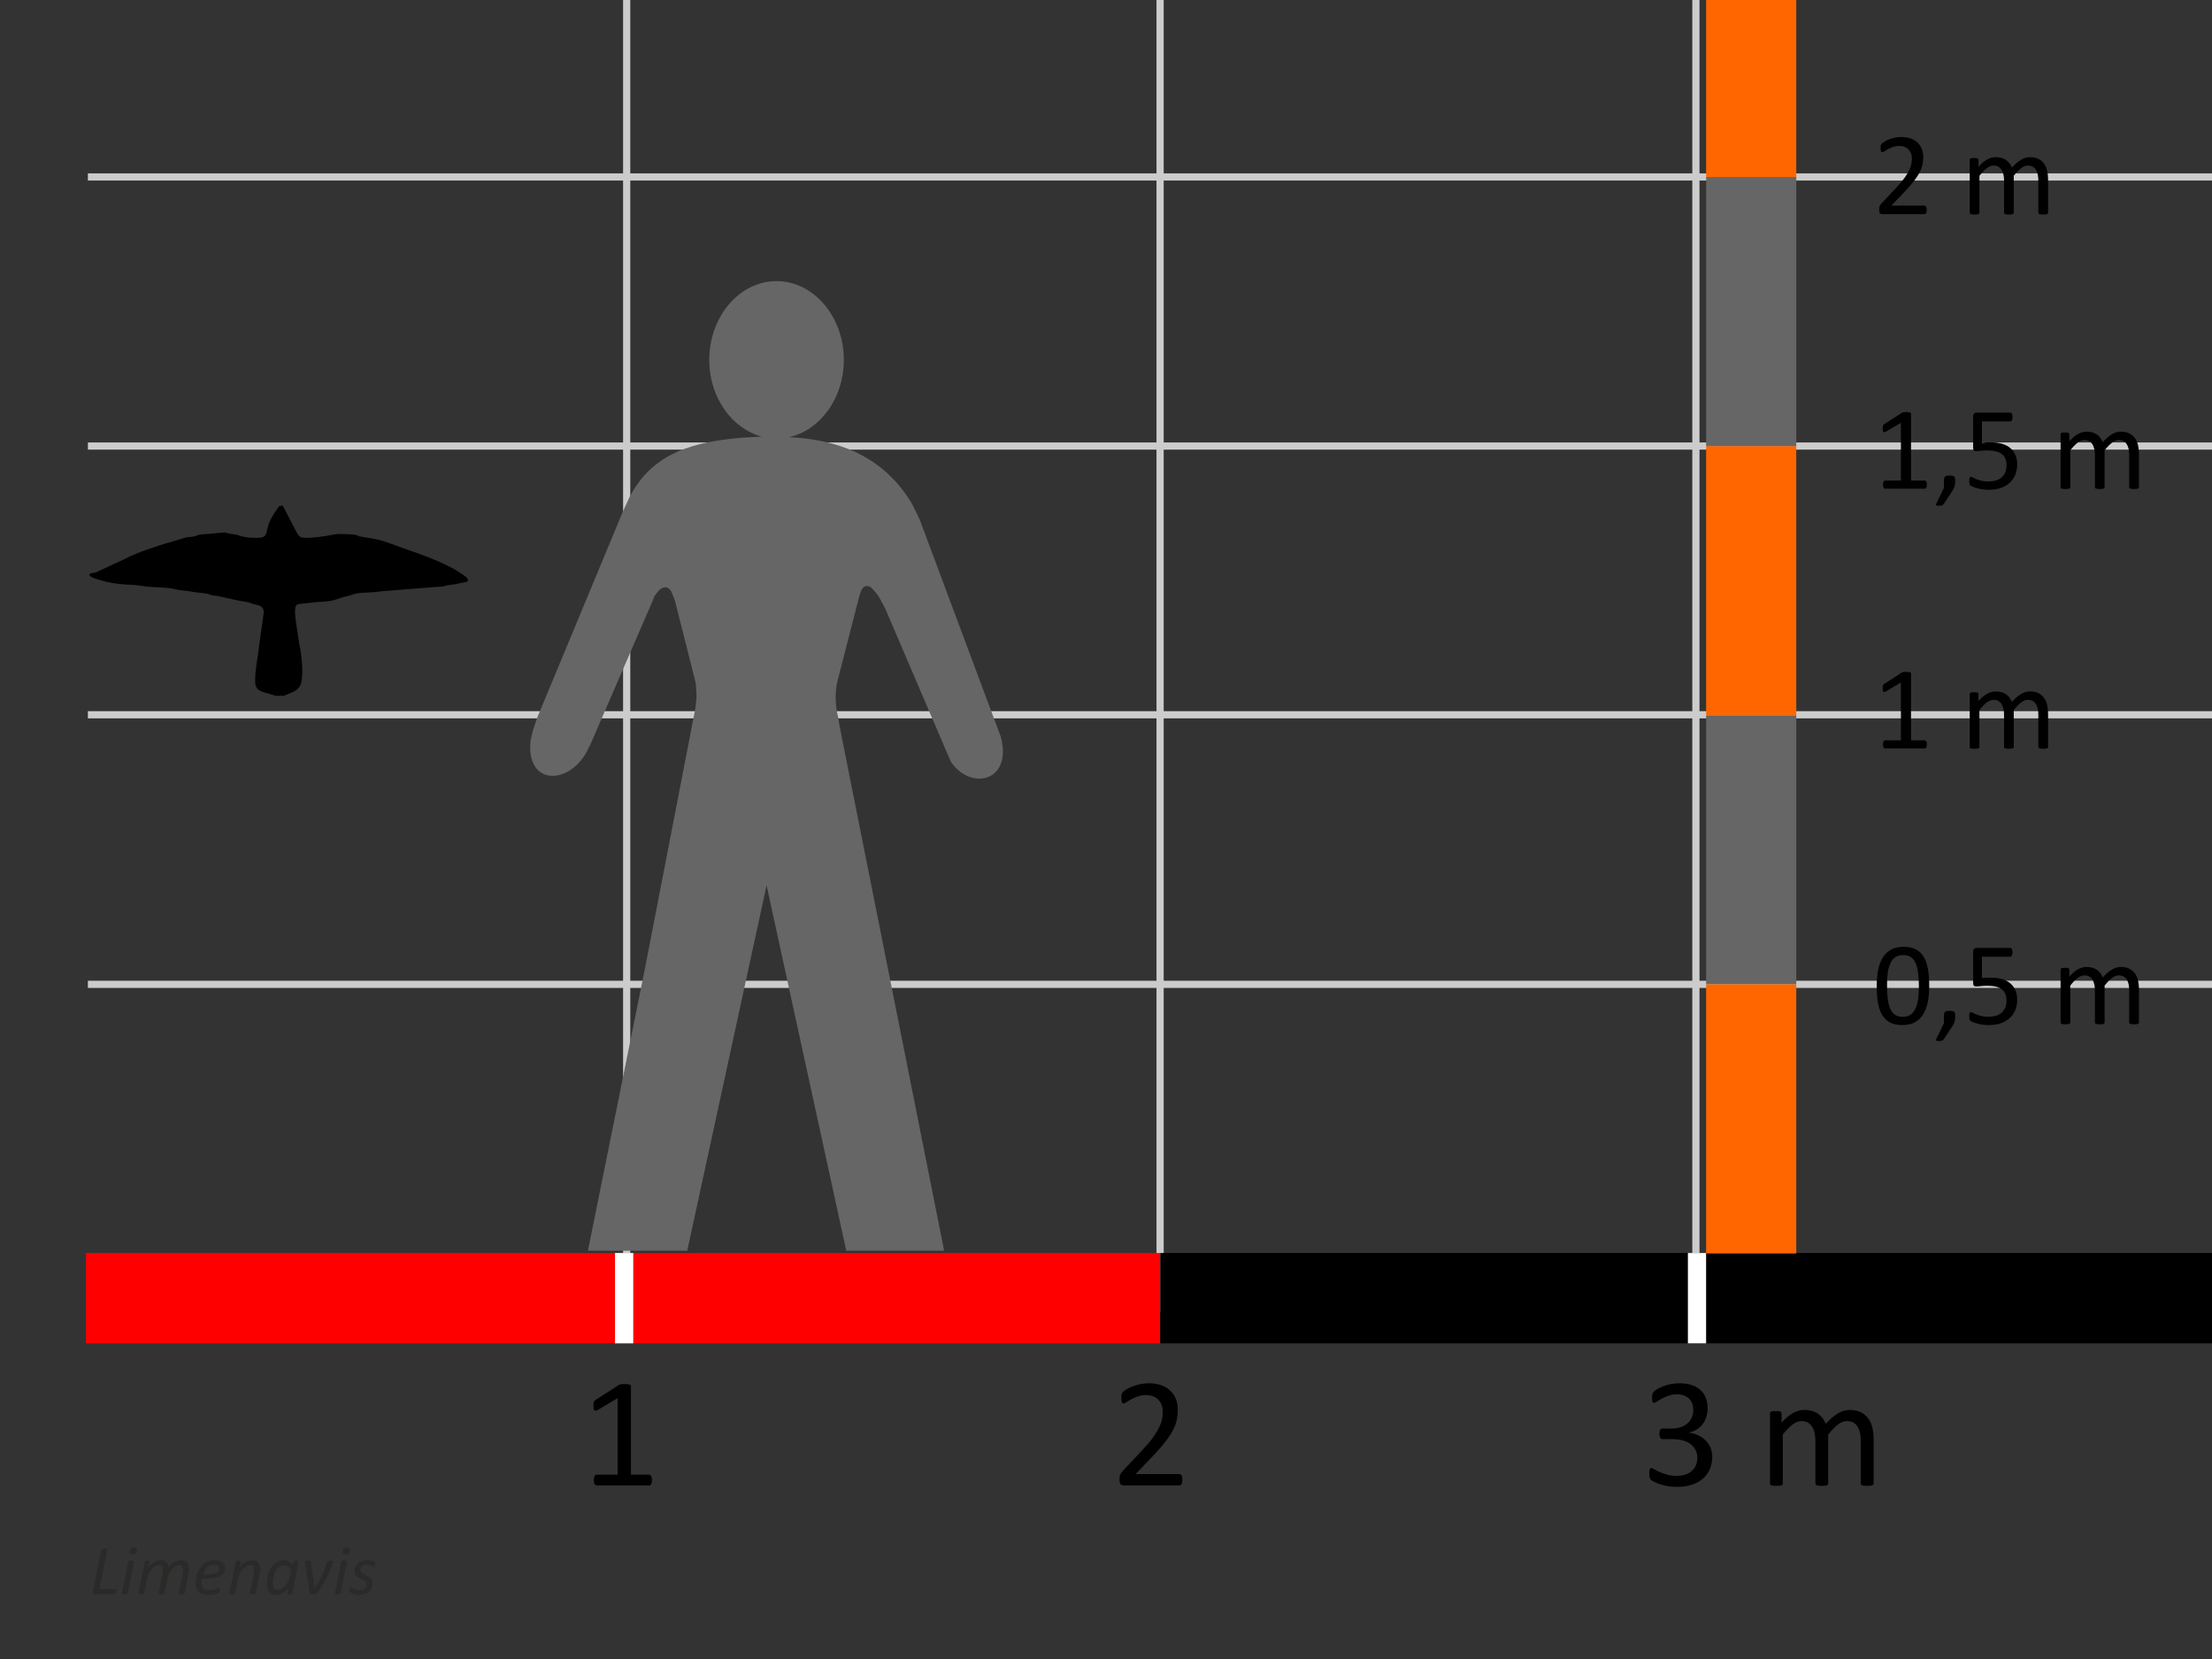 <?xml version="1.0" encoding="UTF-8" standalone="no"?>
<svg version="1.1" xmlns="http://www.w3.org/2000/svg" xmlns:xlink="http://www.w3.org/1999/xlink" width="1333" height="1000">
	<rect width="100%" height="100%" fill="#333333" stroke="none"/>
	<g id="dp_dp001">
		<path id="dp_path002" fill="none" stroke="#cccccc" stroke-width="4.331" d="M 377.649,790.693 L 377.649,0.004"/>
		<path id="dp_path003" fill="none" stroke="#cccccc" stroke-width="4.331" d="M 1021.99,790.693 L 1021.99,0.004"/>
		<path id="dp_path004" fill="none" stroke="#cccccc" stroke-width="4.331" d="M 52.973,593.181 L 1333,593.181"/>
		<path id="dp_path005" fill="none" stroke="#cccccc" stroke-width="4.331" d="M 52.973,430.733 L 1333,430.733"/>
		<path id="dp_path006" fill="none" stroke="#cccccc" stroke-width="4.331" d="M 52.973,268.799 L 1333,268.799"/>
		<path id="dp_path007" fill="none" stroke="#cccccc" stroke-width="4.331" d="M 52.973,106.645 L 1333,106.645"/>
		<path id="dp_path008" fill="none" stroke="#cccccc" stroke-width="4.331" d="M 699.1,790.693 L 699.1,0.004"/>
		<path id="dp_path009" fill="red" fill-rule="evenodd" d="M 51.825,755.097 L 699.184,755.097 L 699.184,809.537 L 51.825,809.537 Z "/>
		<path id="dp_path010" fill="black" fill-rule="evenodd" d="M 699.177,755.097 L 1333,755.097 L 1333,809.537 L 699.177,809.537 Z "/>
	</g>
	<path id="dp_path011" transform="matrix(1,0,0,1,669.288,895.137)" fill="black" d="M 43.24,-3.472 C 43.24,-2.904 43.2,-2.408 43.12,-1.968 C 43.048,-1.528 42.936,-1.168 42.792,-0.864 C 42.656,-0.568 42.472,-0.352 42.232,-0.208 C 42,-0.072 41.744,0 41.464,0 L 8,0 C 7.568,0 7.184,-0.056 6.856,-0.168 C 6.528,-0.272 6.248,-0.456 6.016,-0.704 C 5.776,-0.952 5.608,-1.312 5.496,-1.784 C 5.392,-2.248 5.336,-2.832 5.336,-3.52 C 5.336,-4.144 5.36,-4.688 5.408,-5.16 C 5.448,-5.624 5.552,-6.04 5.712,-6.4 C 5.864,-6.76 6.064,-7.12 6.296,-7.48 C 6.528,-7.84 6.832,-8.216 7.208,-8.624 L 18.952,-21.096 C 21.664,-23.968 23.84,-26.544 25.48,-28.832 C 27.12,-31.112 28.384,-33.184 29.272,-35.064 C 30.16,-36.936 30.744,-38.64 31.024,-40.168 C 31.304,-41.704 31.448,-43.144 31.448,-44.488 C 31.448,-45.832 31.232,-47.104 30.792,-48.304 C 30.352,-49.512 29.728,-50.56 28.896,-51.472 C 28.072,-52.376 27.032,-53.096 25.784,-53.624 C 24.536,-54.16 23.104,-54.424 21.48,-54.424 C 19.576,-54.424 17.872,-54.16 16.352,-53.624 C 14.84,-53.096 13.52,-52.52 12.376,-51.888 C 11.24,-51.264 10.288,-50.688 9.52,-50.16 C 8.76,-49.624 8.192,-49.36 7.816,-49.36 C 7.6,-49.36 7.4,-49.424 7.232,-49.544 C 7.056,-49.672 6.92,-49.872 6.808,-50.16 C 6.696,-50.44 6.616,-50.816 6.552,-51.28 C 6.488,-51.752 6.456,-52.312 6.456,-52.968 C 6.456,-53.44 6.472,-53.848 6.504,-54.192 C 6.536,-54.528 6.592,-54.832 6.672,-55.08 C 6.744,-55.328 6.848,-55.56 6.976,-55.784 C 7.096,-56 7.344,-56.272 7.72,-56.6 C 8.096,-56.928 8.744,-57.376 9.664,-57.936 C 10.584,-58.504 11.736,-59.056 13.128,-59.6 C 14.512,-60.152 16.04,-60.608 17.712,-60.984 C 19.384,-61.36 21.136,-61.544 22.976,-61.544 C 25.912,-61.544 28.48,-61.136 30.672,-60.304 C 32.872,-59.48 34.704,-58.344 36.152,-56.904 C 37.6,-55.472 38.688,-53.8 39.4,-51.888 C 40.12,-49.984 40.48,-47.952 40.48,-45.8 C 40.48,-43.864 40.304,-41.928 39.968,-40.008 C 39.624,-38.088 38.896,-36.008 37.792,-33.776 C 36.68,-31.536 35.08,-29.056 32.992,-26.32 C 30.904,-23.584 28.128,-20.44 24.664,-16.872 L 15.072,-6.84 L 41.416,-6.84 C 41.664,-6.84 41.904,-6.776 42.144,-6.632 C 42.376,-6.496 42.576,-6.28 42.752,-6 C 42.92,-5.72 43.048,-5.368 43.12,-4.944 C 43.2,-4.52 43.24,-4.032 43.24,-3.472 Z "/>
	<g id="dp_dp012">
		<path id="dp_path013" fill="white" fill-rule="evenodd" d="M 1017.16,755.084 L 1028.14,755.084 L 1028.14,809.531 L 1017.16,809.531 Z "/>
		<path id="dp_path014" fill="white" fill-rule="evenodd" d="M 370.625,755.084 L 381.609,755.084 L 381.609,809.531 L 370.625,809.531 Z "/>
	</g>
	<path id="dp_path015" transform="matrix(1,0,0,1,349.48,895.137)" fill="black" d="M 43.384,-3.184 C 43.384,-2.592 43.336,-2.096 43.24,-1.688 C 43.144,-1.28 43.024,-0.952 42.864,-0.704 C 42.712,-0.456 42.528,-0.272 42.328,-0.168 C 42.128,-0.056 41.912,0 41.696,0 L 10.064,0 C 9.84,0 9.64,-0.056 9.456,-0.168 C 9.264,-0.272 9.088,-0.456 8.912,-0.704 C 8.744,-0.952 8.608,-1.28 8.52,-1.688 C 8.424,-2.096 8.376,-2.592 8.376,-3.184 C 8.376,-3.752 8.424,-4.232 8.52,-4.64 C 8.608,-5.048 8.728,-5.384 8.872,-5.648 C 9.008,-5.912 9.184,-6.12 9.384,-6.256 C 9.584,-6.4 9.816,-6.472 10.064,-6.472 L 22.696,-6.472 L 22.696,-52.592 L 11,-45.608 C 10.408,-45.296 9.928,-45.112 9.568,-45.048 C 9.208,-44.984 8.92,-45.056 8.704,-45.256 C 8.488,-45.464 8.336,-45.8 8.256,-46.264 C 8.184,-46.736 8.144,-47.328 8.144,-48.048 C 8.144,-48.576 8.168,-49.032 8.216,-49.408 C 8.256,-49.784 8.328,-50.096 8.424,-50.344 C 8.52,-50.592 8.648,-50.816 8.824,-51 C 8.992,-51.184 9.216,-51.376 9.504,-51.56 L 23.448,-60.52 C 23.568,-60.608 23.728,-60.688 23.912,-60.752 C 24.104,-60.816 24.336,-60.872 24.616,-60.936 C 24.896,-61 25.224,-61.04 25.6,-61.056 C 25.976,-61.072 26.44,-61.08 27,-61.08 C 27.752,-61.08 28.376,-61.048 28.872,-60.984 C 29.376,-60.92 29.76,-60.84 30.04,-60.728 C 30.328,-60.616 30.512,-60.48 30.608,-60.304 C 30.696,-60.136 30.744,-59.952 30.744,-59.768 L 30.744,-6.472 L 41.696,-6.472 C 41.944,-6.472 42.176,-6.4 42.4,-6.256 C 42.616,-6.12 42.792,-5.912 42.936,-5.648 C 43.08,-5.384 43.184,-5.048 43.264,-4.64 C 43.344,-4.232 43.384,-3.752 43.384,-3.184 Z "/>
	<g id="dp_dp016" transform="matrix(1,0,0,1,989.065,895.137)">
		<path id="dp_path017" fill="black" d="M 42.776,-17.344 C 42.776,-14.56 42.288,-12.056 41.32,-9.824 C 40.352,-7.584 38.968,-5.672 37.16,-4.08 C 35.344,-2.488 33.12,-1.256 30.464,-0.4 C 27.816,0.464 24.816,0.888 21.48,0.888 C 19.448,0.888 17.56,0.728 15.792,0.4 C 14.032,0.072 12.464,-0.32 11.088,-0.776 C 9.72,-1.224 8.576,-1.696 7.672,-2.184 C 6.768,-2.664 6.2,-3.016 5.968,-3.232 C 5.736,-3.456 5.552,-3.672 5.432,-3.888 C 5.304,-4.112 5.192,-4.376 5.104,-4.688 C 5.008,-5 4.936,-5.384 4.888,-5.84 C 4.84,-6.288 4.824,-6.848 4.824,-7.504 C 4.824,-8.624 4.928,-9.408 5.144,-9.84 C 5.368,-10.28 5.68,-10.504 6.08,-10.504 C 6.368,-10.504 6.92,-10.248 7.744,-9.752 C 8.568,-9.248 9.632,-8.712 10.928,-8.136 C 12.224,-7.552 13.736,-7.016 15.464,-6.52 C 17.2,-6.016 19.128,-5.768 21.248,-5.768 C 23.304,-5.768 25.112,-6.032 26.672,-6.56 C 28.232,-7.096 29.544,-7.848 30.608,-8.816 C 31.664,-9.784 32.464,-10.928 32.992,-12.256 C 33.52,-13.584 33.784,-15.032 33.784,-16.592 C 33.784,-18.312 33.456,-19.864 32.784,-21.232 C 32.112,-22.608 31.128,-23.8 29.832,-24.8 C 28.536,-25.8 26.944,-26.56 25.064,-27.096 C 23.176,-27.624 21.024,-27.888 18.624,-27.888 L 12.872,-27.888 C 12.616,-27.888 12.376,-27.944 12.144,-28.056 C 11.912,-28.168 11.704,-28.344 11.536,-28.592 C 11.36,-28.84 11.224,-29.168 11.112,-29.576 C 11.008,-29.984 10.952,-30.512 10.952,-31.176 C 10.952,-31.768 11,-32.256 11.088,-32.648 C 11.184,-33.04 11.32,-33.352 11.488,-33.584 C 11.664,-33.824 11.856,-33.992 12.072,-34.104 C 12.296,-34.208 12.544,-34.264 12.824,-34.264 L 18.112,-34.264 C 20.168,-34.264 22.016,-34.528 23.656,-35.064 C 25.296,-35.592 26.68,-36.36 27.824,-37.36 C 28.96,-38.36 29.832,-39.552 30.44,-40.944 C 31.048,-42.336 31.352,-43.888 31.352,-45.608 C 31.352,-46.864 31.152,-48.056 30.744,-49.192 C 30.344,-50.336 29.728,-51.328 28.92,-52.168 C 28.112,-53.016 27.072,-53.68 25.808,-54.168 C 24.544,-54.648 23.088,-54.888 21.432,-54.888 C 19.624,-54.888 17.96,-54.616 16.448,-54.072 C 14.936,-53.52 13.584,-52.936 12.4,-52.312 C 11.216,-51.688 10.232,-51.104 9.456,-50.552 C 8.672,-50.008 8.128,-49.736 7.816,-49.736 C 7.6,-49.736 7.4,-49.776 7.232,-49.848 C 7.056,-49.928 6.92,-50.088 6.808,-50.32 C 6.696,-50.552 6.624,-50.88 6.576,-51.304 C 6.528,-51.728 6.504,-52.28 6.504,-52.968 C 6.504,-53.44 6.52,-53.856 6.552,-54.208 C 6.584,-54.568 6.648,-54.88 6.736,-55.152 C 6.832,-55.416 6.944,-55.656 7.064,-55.872 C 7.192,-56.096 7.4,-56.352 7.696,-56.648 C 7.992,-56.944 8.592,-57.376 9.504,-57.936 C 10.408,-58.504 11.52,-59.056 12.848,-59.6 C 14.176,-60.152 15.704,-60.608 17.432,-60.984 C 19.16,-61.36 21.024,-61.544 23.024,-61.544 C 25.832,-61.544 28.296,-61.192 30.416,-60.472 C 32.536,-59.752 34.312,-58.736 35.728,-57.424 C 37.152,-56.112 38.208,-54.536 38.912,-52.712 C 39.616,-50.88 39.968,-48.856 39.968,-46.64 C 39.968,-44.736 39.712,-42.96 39.216,-41.32 C 38.72,-39.68 37.984,-38.224 37.016,-36.96 C 36.048,-35.696 34.864,-34.616 33.464,-33.728 C 32.056,-32.84 30.432,-32.216 28.592,-31.872 L 28.592,-31.784 C 30.68,-31.56 32.592,-31.04 34.328,-30.208 C 36.056,-29.384 37.544,-28.344 38.792,-27.096 C 40.04,-25.84 41.016,-24.384 41.72,-22.712 C 42.424,-21.04 42.776,-19.248 42.776,-17.344 Z "/>
		<path id="dp_path018" fill="black" d="M 140.032,-1.176 C 140.032,-0.92 139.968,-0.712 139.848,-0.536 C 139.72,-0.368 139.52,-0.216 139.24,-0.096 C 138.96,0.032 138.568,0.128 138.072,0.184 C 137.568,0.248 136.944,0.28 136.2,0.28 C 135.416,0.28 134.776,0.248 134.28,0.184 C 133.776,0.128 133.384,0.032 133.088,-0.096 C 132.792,-0.216 132.576,-0.368 132.456,-0.536 C 132.328,-0.712 132.264,-0.92 132.264,-1.176 L 132.264,-26.816 C 132.264,-28.592 132.112,-30.216 131.8,-31.688 C 131.488,-33.16 130.984,-34.424 130.304,-35.488 C 129.616,-36.544 128.736,-37.36 127.68,-37.92 C 126.616,-38.488 125.368,-38.768 123.936,-38.768 C 122.16,-38.768 120.368,-38.08 118.576,-36.704 C 116.784,-35.328 114.808,-33.312 112.656,-30.656 L 112.656,-1.176 C 112.656,-0.92 112.592,-0.712 112.472,-0.536 C 112.344,-0.368 112.136,-0.216 111.84,-0.096 C 111.544,0.032 111.144,0.128 110.648,0.184 C 110.144,0.248 109.52,0.28 108.776,0.28 C 108.056,0.28 107.44,0.248 106.928,0.184 C 106.408,0.128 106.008,0.032 105.712,-0.096 C 105.408,-0.216 105.208,-0.368 105.104,-0.536 C 104.992,-0.712 104.936,-0.92 104.936,-1.176 L 104.936,-26.816 C 104.936,-28.592 104.768,-30.216 104.424,-31.688 C 104.08,-33.16 103.56,-34.424 102.88,-35.488 C 102.192,-36.544 101.328,-37.36 100.28,-37.92 C 99.232,-38.488 97.992,-38.768 96.56,-38.768 C 94.784,-38.768 92.984,-38.08 91.176,-36.704 C 89.368,-35.328 87.4,-33.312 85.28,-30.656 L 85.28,-1.176 C 85.28,-0.92 85.216,-0.712 85.096,-0.536 C 84.968,-0.368 84.768,-0.216 84.488,-0.096 C 84.208,0.032 83.816,0.128 83.32,0.184 C 82.816,0.248 82.176,0.28 81.4,0.28 C 80.648,0.28 80.024,0.248 79.528,0.184 C 79.024,0.128 78.632,0.032 78.328,-0.096 C 78.032,-0.216 77.832,-0.368 77.72,-0.536 C 77.616,-0.712 77.56,-0.92 77.56,-1.176 L 77.56,-43.36 C 77.56,-43.608 77.608,-43.824 77.704,-43.992 C 77.792,-44.168 77.984,-44.32 78.264,-44.464 C 78.544,-44.6 78.904,-44.696 79.336,-44.744 C 79.776,-44.792 80.352,-44.816 81.072,-44.816 C 81.752,-44.816 82.328,-44.792 82.776,-44.744 C 83.232,-44.696 83.584,-44.6 83.832,-44.464 C 84.08,-44.32 84.256,-44.168 84.368,-43.992 C 84.48,-43.824 84.536,-43.608 84.536,-43.36 L 84.536,-37.784 C 86.904,-40.44 89.208,-42.384 91.432,-43.616 C 93.664,-44.848 95.92,-45.472 98.2,-45.472 C 99.944,-45.472 101.512,-45.264 102.904,-44.856 C 104.288,-44.456 105.512,-43.88 106.576,-43.152 C 107.632,-42.416 108.536,-41.536 109.288,-40.52 C 110.04,-39.504 110.664,-38.376 111.16,-37.128 C 112.568,-38.656 113.896,-39.952 115.16,-41.016 C 116.424,-42.08 117.64,-42.936 118.808,-43.592 C 119.984,-44.248 121.12,-44.728 122.224,-45.024 C 123.336,-45.32 124.448,-45.472 125.576,-45.472 C 128.288,-45.472 130.568,-44.992 132.408,-44.04 C 134.248,-43.088 135.736,-41.816 136.872,-40.216 C 138.016,-38.624 138.824,-36.76 139.312,-34.616 C 139.792,-32.48 140.032,-30.216 140.032,-27.84 Z "/>
	</g>
	<g id="dp_dp019">
		<path id="dp_path020" fill="#666666" fill-rule="evenodd" d="M 1082.47,430.996 L 1082.47,593.168 L 1028.15,593.168 L 1028.15,430.996 Z "/>
		<path id="dp_path021" fill="#ff6600" fill-rule="evenodd" d="M 1082.47,755.347 L 1082.47,593.175 L 1028.15,593.175 L 1028.15,755.347 Z "/>
		<path id="dp_path022" fill="#ff6600" fill-rule="evenodd" d="M 1082.47,430.997 L 1082.47,268.825 L 1028.15,268.825 L 1028.15,430.997 Z "/>
		<path id="dp_path023" fill="#666666" fill-rule="evenodd" d="M 1082.47,106.647 L 1082.47,268.819 L 1028.15,268.819 L 1028.15,106.647 Z "/>
		<path id="dp_path024" fill="#ff6600" fill-rule="evenodd" d="M 1082.47,106.631 L 1082.47,0.003 L 1028.15,0.003 L 1028.15,106.631 Z "/>
	</g>
	<g id="dp_dp025" transform="matrix(1,0,0,1,1128.39,129.081)">
		<path id="dp_path026" fill="black" d="M 32.679,-2.624 C 32.679,-2.195 32.649,-1.82 32.588,-1.488 C 32.535,-1.155 32.449,-0.883 32.34,-0.653 C 32.237,-0.429 32.099,-0.267 31.917,-0.157 C 31.743,-0.055 31.548,0 31.337,0 L 6.047,0 C 5.72,0 5.429,-0.043 5.181,-0.127 C 4.933,-0.205 4.723,-0.344 4.547,-0.532 C 4.365,-0.72 4.239,-0.992 4.153,-1.348 C 4.075,-1.699 4.033,-2.14 4.033,-2.66 C 4.033,-3.132 4.051,-3.543 4.087,-3.9 C 4.117,-4.251 4.196,-4.565 4.317,-4.837 C 4.432,-5.109 4.583,-5.381 4.759,-5.653 C 4.933,-5.925 5.164,-6.209 5.448,-6.517 L 14.323,-15.944 C 16.373,-18.115 18.017,-20.061 19.257,-21.791 C 20.496,-23.513 21.452,-25.079 22.123,-26.5 C 22.793,-27.915 23.235,-29.203 23.447,-30.357 C 23.659,-31.519 23.767,-32.607 23.767,-33.623 C 23.767,-34.639 23.604,-35.6 23.272,-36.507 C 22.939,-37.42 22.468,-38.212 21.839,-38.901 C 21.216,-39.584 20.429,-40.128 19.487,-40.527 C 18.544,-40.932 17.461,-41.132 16.233,-41.132 C 14.795,-41.132 13.507,-40.932 12.359,-40.527 C 11.216,-40.128 10.217,-39.693 9.353,-39.215 C 8.495,-38.744 7.775,-38.308 7.195,-37.909 C 6.62,-37.504 6.191,-37.304 5.907,-37.304 C 5.744,-37.304 5.592,-37.353 5.465,-37.444 C 5.333,-37.54 5.229,-37.692 5.145,-37.909 C 5.06,-38.121 5,-38.405 4.952,-38.756 C 4.904,-39.112 4.879,-39.536 4.879,-40.031 C 4.879,-40.388 4.891,-40.696 4.916,-40.956 C 4.94,-41.211 4.981,-41.44 5.043,-41.628 C 5.097,-41.815 5.176,-41.991 5.272,-42.16 C 5.363,-42.323 5.551,-42.528 5.835,-42.776 C 6.119,-43.024 6.608,-43.363 7.304,-43.785 C 7.999,-44.215 8.869,-44.632 9.921,-45.044 C 10.968,-45.461 12.123,-45.805 13.387,-46.089 C 14.649,-46.373 15.973,-46.513 17.364,-46.513 C 19.584,-46.513 21.524,-46.204 23.181,-45.576 C 24.844,-44.953 26.228,-44.095 27.323,-43.005 C 28.417,-41.924 29.239,-40.66 29.777,-39.215 C 30.321,-37.776 30.593,-36.24 30.593,-34.613 C 30.593,-33.151 30.46,-31.688 30.207,-30.236 C 29.947,-28.785 29.396,-27.213 28.561,-25.527 C 27.721,-23.833 26.512,-21.96 24.935,-19.892 C 23.356,-17.824 21.259,-15.448 18.64,-12.751 L 11.391,-5.169 L 31.301,-5.169 C 31.488,-5.169 31.669,-5.121 31.851,-5.012 C 32.027,-4.909 32.177,-4.747 32.311,-4.535 C 32.437,-4.323 32.535,-4.057 32.588,-3.736 C 32.649,-3.416 32.679,-3.047 32.679,-2.624 Z "/>
		<path id="dp_path027" fill="black" d="M 105.831,-0.889 C 105.831,-0.695 105.783,-0.539 105.692,-0.405 C 105.595,-0.279 105.444,-0.163 105.232,-0.072 C 105.02,0.024 104.724,0.097 104.349,0.139 C 103.968,0.188 103.497,0.212 102.935,0.212 C 102.343,0.212 101.859,0.188 101.484,0.139 C 101.103,0.097 100.807,0.024 100.583,-0.072 C 100.359,-0.163 100.196,-0.279 100.105,-0.405 C 100.008,-0.539 99.96,-0.695 99.96,-0.889 L 99.96,-20.267 C 99.96,-21.609 99.845,-22.836 99.609,-23.948 C 99.373,-25.061 98.992,-26.016 98.479,-26.82 C 97.959,-27.619 97.293,-28.236 96.496,-28.659 C 95.692,-29.088 94.748,-29.3 93.665,-29.3 C 92.324,-29.3 90.969,-28.78 89.615,-27.74 C 88.261,-26.7 86.767,-25.176 85.141,-23.169 L 85.141,-0.889 C 85.141,-0.695 85.092,-0.539 85.001,-0.405 C 84.905,-0.279 84.748,-0.163 84.524,-0.072 C 84.3,0.024 83.999,0.097 83.623,0.139 C 83.243,0.188 82.771,0.212 82.208,0.212 C 81.664,0.212 81.199,0.188 80.812,0.139 C 80.419,0.097 80.116,0.024 79.893,-0.072 C 79.663,-0.163 79.512,-0.279 79.433,-0.405 C 79.349,-0.539 79.307,-0.695 79.307,-0.889 L 79.307,-20.267 C 79.307,-21.609 79.18,-22.836 78.92,-23.948 C 78.66,-25.061 78.267,-26.016 77.752,-26.82 C 77.232,-27.619 76.58,-28.236 75.788,-28.659 C 74.996,-29.088 74.059,-29.3 72.976,-29.3 C 71.633,-29.3 70.273,-28.78 68.907,-27.74 C 67.54,-26.7 66.053,-25.176 64.451,-23.169 L 64.451,-0.889 C 64.451,-0.695 64.403,-0.539 64.312,-0.405 C 64.215,-0.279 64.064,-0.163 63.852,-0.072 C 63.641,0.024 63.344,0.097 62.969,0.139 C 62.589,0.188 62.105,0.212 61.519,0.212 C 60.951,0.212 60.479,0.188 60.104,0.139 C 59.723,0.097 59.427,0.024 59.197,-0.072 C 58.973,-0.163 58.823,-0.279 58.737,-0.405 C 58.659,-0.539 58.616,-0.695 58.616,-0.889 L 58.616,-32.769 C 58.616,-32.957 58.653,-33.12 58.725,-33.248 C 58.792,-33.38 58.937,-33.496 59.148,-33.604 C 59.36,-33.707 59.632,-33.78 59.959,-33.816 C 60.292,-33.852 60.727,-33.871 61.271,-33.871 C 61.785,-33.871 62.22,-33.852 62.559,-33.816 C 62.903,-33.78 63.169,-33.707 63.357,-33.604 C 63.544,-33.496 63.677,-33.38 63.761,-33.248 C 63.847,-33.12 63.889,-32.957 63.889,-32.769 L 63.889,-28.556 C 65.679,-30.563 67.42,-32.032 69.1,-32.964 C 70.788,-33.895 72.492,-34.367 74.216,-34.367 C 75.533,-34.367 76.719,-34.209 77.771,-33.9 C 78.816,-33.599 79.741,-33.163 80.545,-32.613 C 81.344,-32.056 82.027,-31.392 82.596,-30.624 C 83.164,-29.856 83.636,-29.003 84.011,-28.06 C 85.075,-29.215 86.079,-30.195 87.033,-30.999 C 87.988,-31.803 88.908,-32.449 89.791,-32.945 C 90.679,-33.441 91.537,-33.804 92.372,-34.028 C 93.212,-34.251 94.053,-34.367 94.905,-34.367 C 96.955,-34.367 98.679,-34.003 100.069,-33.284 C 101.46,-32.564 102.584,-31.603 103.443,-30.393 C 104.307,-29.191 104.917,-27.781 105.287,-26.161 C 105.649,-24.547 105.831,-22.836 105.831,-21.04 Z "/>
	</g>
	<g id="dp_dp028" transform="matrix(1,0,0,1,1128.39,617.075)">
		<path id="dp_path029" fill="black" d="M 34.203,-23.029 C 34.203,-19.511 33.925,-16.295 33.368,-13.392 C 32.819,-10.484 31.893,-7.987 30.612,-5.901 C 29.324,-3.809 27.643,-2.189 25.569,-1.045 C 23.495,0.103 20.937,0.671 17.896,0.671 C 15.019,0.671 12.595,0.157 10.629,-0.871 C 8.659,-1.892 7.073,-3.404 5.871,-5.405 C 4.668,-7.4 3.815,-9.855 3.307,-12.769 C 2.8,-15.689 2.545,-19.033 2.545,-22.812 C 2.545,-26.313 2.829,-29.517 3.397,-32.432 C 3.96,-35.352 4.879,-37.855 6.155,-39.94 C 7.424,-42.032 9.1,-43.653 11.179,-44.796 C 13.253,-45.944 15.799,-46.513 18.816,-46.513 C 21.717,-46.513 24.148,-45.999 26.119,-44.977 C 28.091,-43.949 29.675,-42.437 30.877,-40.443 C 32.08,-38.441 32.933,-35.987 33.441,-33.072 C 33.949,-30.152 34.203,-26.808 34.203,-23.029 Z M 27.976,-22.6 C 27.976,-24.892 27.891,-26.948 27.728,-28.768 C 27.564,-30.587 27.323,-32.189 27.001,-33.587 C 26.688,-34.977 26.271,-36.173 25.763,-37.177 C 25.26,-38.181 24.649,-39.009 23.943,-39.663 C 23.235,-40.309 22.431,-40.781 21.519,-41.077 C 20.611,-41.373 19.596,-41.519 18.459,-41.519 C 16.457,-41.519 14.831,-41.047 13.58,-40.104 C 12.335,-39.16 11.348,-37.861 10.629,-36.204 C 9.909,-34.553 9.42,-32.619 9.16,-30.393 C 8.9,-28.175 8.773,-25.793 8.773,-23.241 C 8.773,-19.813 8.948,-16.905 9.305,-14.504 C 9.656,-12.111 10.217,-10.157 10.98,-8.645 C 11.748,-7.135 12.727,-6.035 13.919,-5.351 C 15.109,-4.661 16.555,-4.323 18.247,-4.323 C 19.571,-4.323 20.732,-4.535 21.736,-4.957 C 22.733,-5.387 23.597,-5.992 24.317,-6.784 C 25.037,-7.576 25.629,-8.525 26.101,-9.637 C 26.572,-10.744 26.948,-11.977 27.232,-13.32 C 27.516,-14.668 27.709,-16.125 27.819,-17.697 C 27.921,-19.269 27.976,-20.901 27.976,-22.6 Z "/>
		<path id="dp_path030" fill="black" d="M 49.879,-5.067 C 49.879,-4.335 49.843,-3.657 49.776,-3.047 C 49.704,-2.431 49.588,-1.856 49.419,-1.312 C 49.256,-0.768 49.039,-0.229 48.767,0.303 C 48.495,0.835 48.161,1.391 47.756,1.983 L 42.913,9.281 C 42.793,9.444 42.66,9.589 42.508,9.704 C 42.351,9.825 42.164,9.933 41.94,10.024 C 41.716,10.121 41.456,10.188 41.16,10.217 C 40.871,10.255 40.495,10.272 40.048,10.272 C 39.649,10.272 39.311,10.255 39.039,10.217 C 38.765,10.188 38.572,10.127 38.457,10.043 C 38.337,9.957 38.276,9.849 38.264,9.704 C 38.252,9.565 38.288,9.401 38.385,9.208 L 43.089,-0.532 L 43.089,-5.067 C 43.089,-5.701 43.156,-6.209 43.283,-6.591 C 43.416,-6.965 43.621,-7.249 43.905,-7.437 C 44.183,-7.631 44.54,-7.757 44.963,-7.829 C 45.387,-7.903 45.907,-7.939 46.523,-7.939 C 47.109,-7.939 47.617,-7.903 48.041,-7.829 C 48.464,-7.757 48.815,-7.631 49.087,-7.437 C 49.353,-7.249 49.559,-6.965 49.685,-6.591 C 49.812,-6.209 49.879,-5.701 49.879,-5.067 Z "/>
		<path id="dp_path031" fill="black" d="M 87.22,-14.74 C 87.22,-12.28 86.808,-10.097 85.98,-8.187 C 85.157,-6.269 83.991,-4.661 82.48,-3.349 C 80.973,-2.037 79.172,-1.04 77.087,-0.357 C 75,0.332 72.685,0.671 70.14,0.671 C 68.724,0.671 67.376,0.575 66.107,0.369 C 64.831,0.169 63.7,-0.079 62.709,-0.375 C 61.717,-0.665 60.907,-0.955 60.272,-1.24 C 59.631,-1.524 59.227,-1.747 59.051,-1.911 C 58.869,-2.08 58.748,-2.231 58.676,-2.376 C 58.609,-2.515 58.543,-2.684 58.483,-2.891 C 58.421,-3.089 58.385,-3.344 58.361,-3.652 C 58.337,-3.955 58.325,-4.323 58.325,-4.747 C 58.325,-5.151 58.344,-5.508 58.38,-5.828 C 58.409,-6.149 58.476,-6.409 58.573,-6.608 C 58.664,-6.808 58.779,-6.953 58.905,-7.049 C 59.039,-7.147 59.184,-7.195 59.347,-7.195 C 59.583,-7.195 59.952,-7.044 60.448,-6.748 C 60.943,-6.451 61.608,-6.137 62.443,-5.792 C 63.283,-5.448 64.317,-5.127 65.556,-4.819 C 66.796,-4.511 68.265,-4.359 69.957,-4.359 C 71.543,-4.359 72.987,-4.547 74.311,-4.928 C 75.629,-5.303 76.765,-5.895 77.721,-6.699 C 78.676,-7.497 79.427,-8.507 79.971,-9.723 C 80.508,-10.944 80.78,-12.425 80.78,-14.172 C 80.78,-15.635 80.551,-16.929 80.091,-18.048 C 79.632,-19.172 78.924,-20.103 77.969,-20.847 C 77.013,-21.591 75.811,-22.147 74.348,-22.516 C 72.884,-22.879 71.137,-23.065 69.112,-23.065 C 67.672,-23.065 66.433,-22.993 65.399,-22.848 C 64.359,-22.709 63.392,-22.636 62.497,-22.636 C 61.839,-22.636 61.367,-22.793 61.083,-23.096 C 60.799,-23.404 60.659,-23.997 60.659,-24.868 L 60.659,-43.539 C 60.659,-44.317 60.84,-44.899 61.209,-45.273 C 61.572,-45.655 62.099,-45.841 62.781,-45.841 L 83.048,-45.841 C 83.235,-45.841 83.416,-45.787 83.592,-45.684 C 83.773,-45.576 83.919,-45.419 84.033,-45.207 C 84.155,-44.989 84.245,-44.723 84.3,-44.391 C 84.36,-44.059 84.391,-43.671 84.391,-43.217 C 84.391,-42.371 84.275,-41.707 84.04,-41.235 C 83.804,-40.763 83.471,-40.527 83.048,-40.527 L 65.961,-40.527 L 65.961,-27.667 C 66.789,-27.788 67.631,-27.855 68.495,-27.879 C 69.353,-27.903 70.351,-27.915 71.481,-27.915 C 74.1,-27.915 76.385,-27.6 78.344,-26.977 C 80.297,-26.349 81.929,-25.467 83.241,-24.324 C 84.547,-23.175 85.539,-21.791 86.209,-20.157 C 86.881,-18.525 87.22,-16.724 87.22,-14.74 Z "/>
		<path id="dp_path032" fill="black" d="M 160.583,-0.889 C 160.583,-0.695 160.535,-0.539 160.444,-0.405 C 160.347,-0.279 160.196,-0.163 159.984,-0.072 C 159.772,0.024 159.476,0.097 159.101,0.139 C 158.72,0.188 158.249,0.212 157.687,0.212 C 157.095,0.212 156.611,0.188 156.236,0.139 C 155.855,0.097 155.559,0.024 155.335,-0.072 C 155.111,-0.163 154.948,-0.279 154.857,-0.405 C 154.76,-0.539 154.712,-0.695 154.712,-0.889 L 154.712,-20.267 C 154.712,-21.609 154.597,-22.836 154.361,-23.948 C 154.125,-25.061 153.744,-26.016 153.231,-26.82 C 152.711,-27.619 152.045,-28.236 151.248,-28.659 C 150.444,-29.088 149.5,-29.3 148.417,-29.3 C 147.076,-29.3 145.721,-28.78 144.367,-27.74 C 143.013,-26.7 141.519,-25.176 139.893,-23.169 L 139.893,-0.889 C 139.893,-0.695 139.844,-0.539 139.753,-0.405 C 139.657,-0.279 139.5,-0.163 139.276,-0.072 C 139.052,0.024 138.751,0.097 138.375,0.139 C 137.995,0.188 137.523,0.212 136.96,0.212 C 136.416,0.212 135.951,0.188 135.564,0.139 C 135.171,0.097 134.868,0.024 134.645,-0.072 C 134.415,-0.163 134.264,-0.279 134.185,-0.405 C 134.101,-0.539 134.059,-0.695 134.059,-0.889 L 134.059,-20.267 C 134.059,-21.609 133.932,-22.836 133.672,-23.948 C 133.412,-25.061 133.019,-26.016 132.504,-26.82 C 131.984,-27.619 131.332,-28.236 130.54,-28.659 C 129.748,-29.088 128.811,-29.3 127.728,-29.3 C 126.385,-29.3 125.025,-28.78 123.659,-27.74 C 122.292,-26.7 120.805,-25.176 119.203,-23.169 L 119.203,-0.889 C 119.203,-0.695 119.155,-0.539 119.064,-0.405 C 118.967,-0.279 118.816,-0.163 118.604,-0.072 C 118.393,0.024 118.096,0.097 117.721,0.139 C 117.341,0.188 116.857,0.212 116.271,0.212 C 115.703,0.212 115.231,0.188 114.856,0.139 C 114.475,0.097 114.179,0.024 113.949,-0.072 C 113.725,-0.163 113.575,-0.279 113.489,-0.405 C 113.411,-0.539 113.368,-0.695 113.368,-0.889 L 113.368,-32.769 C 113.368,-32.957 113.405,-33.12 113.477,-33.248 C 113.544,-33.38 113.689,-33.496 113.9,-33.604 C 114.112,-33.707 114.384,-33.78 114.711,-33.816 C 115.044,-33.852 115.479,-33.871 116.023,-33.871 C 116.537,-33.871 116.972,-33.852 117.311,-33.816 C 117.655,-33.78 117.921,-33.707 118.109,-33.604 C 118.296,-33.496 118.429,-33.38 118.513,-33.248 C 118.599,-33.12 118.641,-32.957 118.641,-32.769 L 118.641,-28.556 C 120.431,-30.563 122.172,-32.032 123.852,-32.964 C 125.54,-33.895 127.244,-34.367 128.968,-34.367 C 130.285,-34.367 131.471,-34.209 132.523,-33.9 C 133.568,-33.599 134.493,-33.163 135.297,-32.613 C 136.096,-32.056 136.779,-31.392 137.348,-30.624 C 137.916,-29.856 138.388,-29.003 138.763,-28.06 C 139.827,-29.215 140.831,-30.195 141.785,-30.999 C 142.74,-31.803 143.66,-32.449 144.543,-32.945 C 145.431,-33.441 146.289,-33.804 147.124,-34.028 C 147.964,-34.251 148.805,-34.367 149.657,-34.367 C 151.707,-34.367 153.431,-34.003 154.821,-33.284 C 156.212,-32.564 157.336,-31.603 158.195,-30.393 C 159.059,-29.191 159.669,-27.781 160.039,-26.161 C 160.401,-24.547 160.583,-22.836 160.583,-21.04 Z "/>
	</g>
	<g id="dp_dp033" transform="matrix(1,0,0,1,1128.39,451.033)">
		<path id="dp_path034" fill="black" d="M 32.788,-2.407 C 32.788,-1.959 32.752,-1.584 32.679,-1.276 C 32.607,-0.968 32.516,-0.72 32.395,-0.532 C 32.28,-0.344 32.141,-0.205 31.989,-0.127 C 31.839,-0.043 31.676,0 31.512,0 L 7.607,0 C 7.437,0 7.285,-0.043 7.147,-0.127 C 7.001,-0.205 6.868,-0.344 6.736,-0.532 C 6.608,-0.72 6.505,-0.968 6.439,-1.276 C 6.367,-1.584 6.331,-1.959 6.331,-2.407 C 6.331,-2.836 6.367,-3.199 6.439,-3.507 C 6.505,-3.815 6.596,-4.069 6.705,-4.268 C 6.808,-4.468 6.941,-4.625 7.092,-4.728 C 7.243,-4.837 7.419,-4.891 7.607,-4.891 L 17.153,-4.891 L 17.153,-39.747 L 8.313,-34.469 C 7.865,-34.233 7.503,-34.095 7.231,-34.045 C 6.959,-33.997 6.741,-34.052 6.579,-34.203 C 6.415,-34.36 6.3,-34.613 6.24,-34.964 C 6.185,-35.321 6.155,-35.769 6.155,-36.313 C 6.155,-36.712 6.173,-37.056 6.209,-37.341 C 6.24,-37.625 6.295,-37.861 6.367,-38.048 C 6.439,-38.236 6.536,-38.405 6.669,-38.544 C 6.796,-38.683 6.965,-38.828 7.183,-38.967 L 17.721,-45.739 C 17.812,-45.805 17.933,-45.865 18.072,-45.915 C 18.217,-45.963 18.392,-46.005 18.604,-46.053 C 18.816,-46.101 19.064,-46.132 19.348,-46.144 C 19.632,-46.156 19.983,-46.163 20.405,-46.163 C 20.973,-46.163 21.445,-46.137 21.82,-46.089 C 22.201,-46.041 22.492,-45.981 22.703,-45.896 C 22.921,-45.812 23.06,-45.708 23.132,-45.576 C 23.199,-45.448 23.235,-45.309 23.235,-45.171 L 23.235,-4.891 L 31.512,-4.891 C 31.7,-4.891 31.875,-4.837 32.044,-4.728 C 32.208,-4.625 32.34,-4.468 32.449,-4.268 C 32.559,-4.069 32.637,-3.815 32.697,-3.507 C 32.757,-3.199 32.788,-2.836 32.788,-2.407 Z "/>
		<path id="dp_path035" fill="black" d="M 105.831,-0.889 C 105.831,-0.695 105.783,-0.539 105.692,-0.405 C 105.595,-0.279 105.444,-0.163 105.232,-0.072 C 105.02,0.024 104.724,0.097 104.349,0.139 C 103.968,0.188 103.497,0.212 102.935,0.212 C 102.343,0.212 101.859,0.188 101.484,0.139 C 101.103,0.097 100.807,0.024 100.583,-0.072 C 100.359,-0.163 100.196,-0.279 100.105,-0.405 C 100.008,-0.539 99.96,-0.695 99.96,-0.889 L 99.96,-20.267 C 99.96,-21.609 99.845,-22.836 99.609,-23.948 C 99.373,-25.061 98.992,-26.016 98.479,-26.82 C 97.959,-27.619 97.293,-28.236 96.496,-28.659 C 95.692,-29.088 94.748,-29.3 93.665,-29.3 C 92.324,-29.3 90.969,-28.78 89.615,-27.74 C 88.261,-26.7 86.767,-25.176 85.141,-23.169 L 85.141,-0.889 C 85.141,-0.695 85.092,-0.539 85.001,-0.405 C 84.905,-0.279 84.748,-0.163 84.524,-0.072 C 84.3,0.024 83.999,0.097 83.623,0.139 C 83.243,0.188 82.771,0.212 82.208,0.212 C 81.664,0.212 81.199,0.188 80.812,0.139 C 80.419,0.097 80.116,0.024 79.893,-0.072 C 79.663,-0.163 79.512,-0.279 79.433,-0.405 C 79.349,-0.539 79.307,-0.695 79.307,-0.889 L 79.307,-20.267 C 79.307,-21.609 79.18,-22.836 78.92,-23.948 C 78.66,-25.061 78.267,-26.016 77.752,-26.82 C 77.232,-27.619 76.58,-28.236 75.788,-28.659 C 74.996,-29.088 74.059,-29.3 72.976,-29.3 C 71.633,-29.3 70.273,-28.78 68.907,-27.74 C 67.54,-26.7 66.053,-25.176 64.451,-23.169 L 64.451,-0.889 C 64.451,-0.695 64.403,-0.539 64.312,-0.405 C 64.215,-0.279 64.064,-0.163 63.852,-0.072 C 63.641,0.024 63.344,0.097 62.969,0.139 C 62.589,0.188 62.105,0.212 61.519,0.212 C 60.951,0.212 60.479,0.188 60.104,0.139 C 59.723,0.097 59.427,0.024 59.197,-0.072 C 58.973,-0.163 58.823,-0.279 58.737,-0.405 C 58.659,-0.539 58.616,-0.695 58.616,-0.889 L 58.616,-32.769 C 58.616,-32.957 58.653,-33.12 58.725,-33.248 C 58.792,-33.38 58.937,-33.496 59.148,-33.604 C 59.36,-33.707 59.632,-33.78 59.959,-33.816 C 60.292,-33.852 60.727,-33.871 61.271,-33.871 C 61.785,-33.871 62.22,-33.852 62.559,-33.816 C 62.903,-33.78 63.169,-33.707 63.357,-33.604 C 63.544,-33.496 63.677,-33.38 63.761,-33.248 C 63.847,-33.12 63.889,-32.957 63.889,-32.769 L 63.889,-28.556 C 65.679,-30.563 67.42,-32.032 69.1,-32.964 C 70.788,-33.895 72.492,-34.367 74.216,-34.367 C 75.533,-34.367 76.719,-34.209 77.771,-33.9 C 78.816,-33.599 79.741,-33.163 80.545,-32.613 C 81.344,-32.056 82.027,-31.392 82.596,-30.624 C 83.164,-29.856 83.636,-29.003 84.011,-28.06 C 85.075,-29.215 86.079,-30.195 87.033,-30.999 C 87.988,-31.803 88.908,-32.449 89.791,-32.945 C 90.679,-33.441 91.537,-33.804 92.372,-34.028 C 93.212,-34.251 94.053,-34.367 94.905,-34.367 C 96.955,-34.367 98.679,-34.003 100.069,-33.284 C 101.46,-32.564 102.584,-31.603 103.443,-30.393 C 104.307,-29.191 104.917,-27.781 105.287,-26.161 C 105.649,-24.547 105.831,-22.836 105.831,-21.04 Z "/>
	</g>
	<g id="dp_dp036" transform="matrix(1,0,0,1,1128.39,294.496)">
		<path id="dp_path037" fill="black" d="M 32.788,-2.407 C 32.788,-1.959 32.752,-1.584 32.679,-1.276 C 32.607,-0.968 32.516,-0.72 32.395,-0.532 C 32.28,-0.344 32.141,-0.205 31.989,-0.127 C 31.839,-0.043 31.676,0 31.512,0 L 7.607,0 C 7.437,0 7.285,-0.043 7.147,-0.127 C 7.001,-0.205 6.868,-0.344 6.736,-0.532 C 6.608,-0.72 6.505,-0.968 6.439,-1.276 C 6.367,-1.584 6.331,-1.959 6.331,-2.407 C 6.331,-2.836 6.367,-3.199 6.439,-3.507 C 6.505,-3.815 6.596,-4.069 6.705,-4.268 C 6.808,-4.468 6.941,-4.625 7.092,-4.728 C 7.243,-4.837 7.419,-4.891 7.607,-4.891 L 17.153,-4.891 L 17.153,-39.747 L 8.313,-34.469 C 7.865,-34.233 7.503,-34.095 7.231,-34.045 C 6.959,-33.997 6.741,-34.052 6.579,-34.203 C 6.415,-34.36 6.3,-34.613 6.24,-34.964 C 6.185,-35.321 6.155,-35.769 6.155,-36.313 C 6.155,-36.712 6.173,-37.056 6.209,-37.341 C 6.24,-37.625 6.295,-37.861 6.367,-38.048 C 6.439,-38.236 6.536,-38.405 6.669,-38.544 C 6.796,-38.683 6.965,-38.828 7.183,-38.967 L 17.721,-45.739 C 17.812,-45.805 17.933,-45.865 18.072,-45.915 C 18.217,-45.963 18.392,-46.005 18.604,-46.053 C 18.816,-46.101 19.064,-46.132 19.348,-46.144 C 19.632,-46.156 19.983,-46.163 20.405,-46.163 C 20.973,-46.163 21.445,-46.137 21.82,-46.089 C 22.201,-46.041 22.492,-45.981 22.703,-45.896 C 22.921,-45.812 23.06,-45.708 23.132,-45.576 C 23.199,-45.448 23.235,-45.309 23.235,-45.171 L 23.235,-4.891 L 31.512,-4.891 C 31.7,-4.891 31.875,-4.837 32.044,-4.728 C 32.208,-4.625 32.34,-4.468 32.449,-4.268 C 32.559,-4.069 32.637,-3.815 32.697,-3.507 C 32.757,-3.199 32.788,-2.836 32.788,-2.407 Z "/>
		<path id="dp_path038" fill="black" d="M 49.88,-5.067 C 49.88,-4.335 49.844,-3.657 49.777,-3.047 C 49.705,-2.431 49.589,-1.856 49.42,-1.312 C 49.257,-0.768 49.04,-0.229 48.768,0.303 C 48.496,0.835 48.163,1.391 47.757,1.983 L 42.915,9.281 C 42.795,9.444 42.661,9.589 42.509,9.704 C 42.352,9.825 42.165,9.933 41.941,10.024 C 41.717,10.121 41.457,10.188 41.161,10.217 C 40.872,10.255 40.496,10.272 40.049,10.272 C 39.651,10.272 39.312,10.255 39.04,10.217 C 38.767,10.188 38.573,10.127 38.459,10.043 C 38.339,9.957 38.277,9.849 38.265,9.704 C 38.253,9.565 38.289,9.401 38.387,9.208 L 43.091,-0.532 L 43.091,-5.067 C 43.091,-5.701 43.157,-6.209 43.284,-6.591 C 43.417,-6.965 43.623,-7.249 43.907,-7.437 C 44.184,-7.631 44.541,-7.757 44.964,-7.829 C 45.388,-7.903 45.908,-7.939 46.524,-7.939 C 47.111,-7.939 47.619,-7.903 48.043,-7.829 C 48.465,-7.757 48.816,-7.631 49.088,-7.437 C 49.355,-7.249 49.56,-6.965 49.687,-6.591 C 49.813,-6.209 49.88,-5.701 49.88,-5.067 Z "/>
		<path id="dp_path039" fill="black" d="M 87.221,-14.74 C 87.221,-12.28 86.809,-10.097 85.981,-8.187 C 85.159,-6.269 83.992,-4.661 82.481,-3.349 C 80.975,-2.037 79.173,-1.04 77.088,-0.357 C 75.001,0.332 72.687,0.671 70.141,0.671 C 68.725,0.671 67.377,0.575 66.108,0.369 C 64.832,0.169 63.701,-0.079 62.711,-0.375 C 61.719,-0.665 60.908,-0.955 60.273,-1.24 C 59.632,-1.524 59.228,-1.747 59.052,-1.911 C 58.871,-2.08 58.749,-2.231 58.677,-2.376 C 58.611,-2.515 58.544,-2.684 58.484,-2.891 C 58.423,-3.089 58.387,-3.344 58.363,-3.652 C 58.339,-3.955 58.327,-4.323 58.327,-4.747 C 58.327,-5.151 58.345,-5.508 58.381,-5.828 C 58.411,-6.149 58.477,-6.409 58.575,-6.608 C 58.665,-6.808 58.78,-6.953 58.907,-7.049 C 59.04,-7.147 59.185,-7.195 59.348,-7.195 C 59.584,-7.195 59.953,-7.044 60.449,-6.748 C 60.944,-6.451 61.609,-6.137 62.444,-5.792 C 63.284,-5.448 64.319,-5.127 65.557,-4.819 C 66.797,-4.511 68.267,-4.359 69.959,-4.359 C 71.544,-4.359 72.988,-4.547 74.312,-4.928 C 75.631,-5.303 76.767,-5.895 77.723,-6.699 C 78.677,-7.497 79.428,-8.507 79.972,-9.723 C 80.509,-10.944 80.781,-12.425 80.781,-14.172 C 80.781,-15.635 80.552,-16.929 80.092,-18.048 C 79.633,-19.172 78.925,-20.103 77.971,-20.847 C 77.015,-21.591 75.812,-22.147 74.349,-22.516 C 72.885,-22.879 71.139,-23.065 69.113,-23.065 C 67.673,-23.065 66.435,-22.993 65.4,-22.848 C 64.36,-22.709 63.393,-22.636 62.499,-22.636 C 61.84,-22.636 61.368,-22.793 61.084,-23.096 C 60.8,-23.404 60.66,-23.997 60.66,-24.868 L 60.66,-43.539 C 60.66,-44.317 60.841,-44.899 61.211,-45.273 C 61.573,-45.655 62.1,-45.841 62.783,-45.841 L 83.049,-45.841 C 83.236,-45.841 83.417,-45.787 83.593,-45.684 C 83.775,-45.576 83.92,-45.419 84.035,-45.207 C 84.156,-44.989 84.247,-44.723 84.301,-44.391 C 84.361,-44.059 84.392,-43.671 84.392,-43.217 C 84.392,-42.371 84.276,-41.707 84.041,-41.235 C 83.805,-40.763 83.472,-40.527 83.049,-40.527 L 65.963,-40.527 L 65.963,-27.667 C 66.791,-27.788 67.632,-27.855 68.496,-27.879 C 69.355,-27.903 70.352,-27.915 71.483,-27.915 C 74.101,-27.915 76.387,-27.6 78.345,-26.977 C 80.299,-26.349 81.931,-25.467 83.243,-24.324 C 84.548,-23.175 85.54,-21.791 86.211,-20.157 C 86.883,-18.525 87.221,-16.724 87.221,-14.74 Z "/>
		<path id="dp_path040" fill="black" d="M 160.584,-0.889 C 160.584,-0.695 160.536,-0.539 160.445,-0.405 C 160.348,-0.279 160.197,-0.163 159.985,-0.072 C 159.773,0.024 159.477,0.097 159.103,0.139 C 158.721,0.188 158.251,0.212 157.688,0.212 C 157.096,0.212 156.612,0.188 156.237,0.139 C 155.856,0.097 155.56,0.024 155.336,-0.072 C 155.112,-0.163 154.949,-0.279 154.859,-0.405 C 154.761,-0.539 154.713,-0.695 154.713,-0.889 L 154.713,-20.267 C 154.713,-21.609 154.599,-22.836 154.363,-23.948 C 154.127,-25.061 153.745,-26.016 153.232,-26.82 C 152.712,-27.619 152.047,-28.236 151.249,-28.659 C 150.445,-29.088 149.501,-29.3 148.419,-29.3 C 147.077,-29.3 145.723,-28.78 144.368,-27.74 C 143.015,-26.7 141.52,-25.176 139.895,-23.169 L 139.895,-0.889 C 139.895,-0.695 139.845,-0.539 139.755,-0.405 C 139.659,-0.279 139.501,-0.163 139.277,-0.072 C 139.053,0.024 138.752,0.097 138.376,0.139 C 137.996,0.188 137.524,0.212 136.961,0.212 C 136.417,0.212 135.952,0.188 135.565,0.139 C 135.172,0.097 134.869,0.024 134.647,-0.072 C 134.416,-0.163 134.265,-0.279 134.187,-0.405 C 134.103,-0.539 134.06,-0.695 134.06,-0.889 L 134.06,-20.267 C 134.06,-21.609 133.933,-22.836 133.673,-23.948 C 133.413,-25.061 133.02,-26.016 132.505,-26.82 C 131.985,-27.619 131.333,-28.236 130.541,-28.659 C 129.749,-29.088 128.812,-29.3 127.729,-29.3 C 126.387,-29.3 125.027,-28.78 123.66,-27.74 C 122.293,-26.7 120.807,-25.176 119.204,-23.169 L 119.204,-0.889 C 119.204,-0.695 119.156,-0.539 119.065,-0.405 C 118.968,-0.279 118.817,-0.163 118.605,-0.072 C 118.395,0.024 118.097,0.097 117.723,0.139 C 117.343,0.188 116.859,0.212 116.272,0.212 C 115.704,0.212 115.232,0.188 114.857,0.139 C 114.476,0.097 114.18,0.024 113.951,-0.072 C 113.727,-0.163 113.576,-0.279 113.491,-0.405 C 113.412,-0.539 113.369,-0.695 113.369,-0.889 L 113.369,-32.769 C 113.369,-32.957 113.407,-33.12 113.479,-33.248 C 113.545,-33.38 113.691,-33.496 113.901,-33.604 C 114.113,-33.707 114.385,-33.78 114.712,-33.816 C 115.045,-33.852 115.48,-33.871 116.024,-33.871 C 116.539,-33.871 116.973,-33.852 117.312,-33.816 C 117.656,-33.78 117.923,-33.707 118.111,-33.604 C 118.297,-33.496 118.431,-33.38 118.515,-33.248 C 118.6,-33.12 118.643,-32.957 118.643,-32.769 L 118.643,-28.556 C 120.432,-30.563 122.173,-32.032 123.853,-32.964 C 125.541,-33.895 127.245,-34.367 128.969,-34.367 C 130.287,-34.367 131.472,-34.209 132.524,-33.9 C 133.569,-33.599 134.495,-33.163 135.299,-32.613 C 136.097,-32.056 136.78,-31.392 137.349,-30.624 C 137.917,-29.856 138.389,-29.003 138.764,-28.06 C 139.828,-29.215 140.832,-30.195 141.787,-30.999 C 142.741,-31.803 143.661,-32.449 144.544,-32.945 C 145.432,-33.441 146.291,-33.804 147.125,-34.028 C 147.965,-34.251 148.807,-34.367 149.659,-34.367 C 151.708,-34.367 153.432,-34.003 154.823,-33.284 C 156.213,-32.564 157.337,-31.603 158.196,-30.393 C 159.06,-29.191 159.671,-27.781 160.04,-26.161 C 160.403,-24.547 160.584,-22.836 160.584,-21.04 Z "/>
	</g>
	<path id="dp_path041" fill="#666666" fill-rule="evenodd" d="M 508.509,216.968 C 508.509,239.956 494.272,259.268 475.531,263.432 L 480.015,263.721 C 509.979,266.108 533.795,277.427 549.552,303.54 L 551.785,308.017 L 554.223,313.099 L 603.081,443.941 L 603.877,446.983 L 603.877,448.009 L 603.877,448.009 L 604.288,450.243 C 606.116,471.961 584.103,475.092 573.265,459.372 L 572.265,457.352 L 572.265,457.352 L 533.537,366.943 L 532.524,364.921 L 532.524,364.921 L 531.497,363.073 L 530.297,360.821 L 529.079,358.827 L 527.449,356.78 L 526.031,355.131 L 524.805,353.931 L 523.605,353.328 L 522.181,353.129 L 521.373,353.328 L 520.353,353.931 L 519.345,355.131 L 518.332,357.608 L 517.517,360.437 L 517.317,361.245 L 517.317,361.245 L 504.729,410.225 L 504.133,412.843 L 504.133,412.843 L 503.921,414.889 L 503.524,419.356 L 503.735,423.833 L 504.133,427.883 L 505.359,433.573 L 505.756,436.628 L 505.756,436.628 L 568.967,753.721 L 509.979,753.721 L 461.96,533.543 L 414.135,753.721 L 354.293,753.721 L 388.721,583.344 L 388.721,583.344 L 419.159,426.265 L 419.775,419.573 L 419.377,412.837 L 419.159,411.213 L 419.159,411.213 L 418.549,408.795 L 406.808,362.253 L 406.808,362.253 L 405.993,360.02 L 405.172,357.985 L 404.576,356.568 L 403.767,355.356 L 402.959,354.54 L 401.535,353.919 L 400.335,353.919 L 398.685,354.54 L 397.479,355.356 L 396.061,356.972 L 394.432,359.224 L 393.225,362.259 L 355.704,448.805 L 354.896,450.243 L 354.896,450.243 L 353.664,452.885 C 342.173,473.956 316.38,472.955 319.82,445.771 L 321.237,439.875 L 323.875,432.163 L 375.383,308.211 L 379.431,299.491 C 393.508,272.127 419.307,266.063 447.973,263.715 L 459.041,263.092 C 440.999,258.3 427.404,239.372 427.404,216.961 C 427.404,190.732 445.657,169.405 467.96,169.405 C 490.268,169.405 508.515,190.739 508.515,216.961 Z "/>
	<g id="dp_dp042" transform="matrix(1,0,0,1,54.001,960.675)">
		<path id="dp_path043" fill="#2b2a29" d="M 16.224,-2.431 C 16.224,-2.359 16.213,-2.247 16.195,-2.092 C 16.173,-1.937 16.144,-1.768 16.108,-1.584 C 16.072,-1.403 16.032,-1.219 15.983,-1.035 C 15.932,-0.851 15.867,-0.681 15.784,-0.527 C 15.697,-0.375 15.6,-0.245 15.488,-0.148 C 15.372,-0.051 15.247,0 15.105,0 L 3.019,0 C 2.849,0 2.691,-0.025 2.543,-0.076 C 2.395,-0.123 2.265,-0.209 2.153,-0.328 C 2.037,-0.447 1.963,-0.603 1.919,-0.793 C 1.879,-0.985 1.893,-1.212 1.963,-1.479 L 7.004,-26.821 C 7.019,-26.919 7.069,-27.008 7.152,-27.095 C 7.236,-27.177 7.359,-27.247 7.513,-27.293 C 7.664,-27.344 7.863,-27.387 8.101,-27.423 C 8.343,-27.456 8.628,-27.473 8.967,-27.473 C 9.305,-27.473 9.591,-27.456 9.821,-27.423 C 10.052,-27.387 10.233,-27.344 10.359,-27.293 C 10.485,-27.247 10.572,-27.177 10.612,-27.095 C 10.655,-27.008 10.661,-26.919 10.633,-26.821 L 5.929,-3.149 L 15.719,-3.149 C 15.903,-3.149 16.032,-3.088 16.108,-2.957 C 16.188,-2.832 16.224,-2.655 16.224,-2.431 Z "/>
		<path id="dp_path044" fill="#2b2a29" d="M 28.437,-25.952 C 28.368,-25.559 28.275,-25.227 28.152,-24.96 C 28.033,-24.693 27.875,-24.476 27.68,-24.315 C 27.481,-24.152 27.236,-24.036 26.94,-23.968 C 26.644,-23.896 26.287,-23.86 25.865,-23.86 C 25.457,-23.86 25.119,-23.896 24.852,-23.968 C 24.585,-24.036 24.387,-24.152 24.26,-24.315 C 24.135,-24.476 24.065,-24.693 24.051,-24.96 C 24.036,-25.227 24.065,-25.559 24.135,-25.952 C 24.22,-26.348 24.325,-26.676 24.452,-26.936 C 24.577,-27.196 24.736,-27.416 24.924,-27.589 C 25.115,-27.765 25.357,-27.885 25.652,-27.949 C 25.948,-28.015 26.309,-28.044 26.731,-28.044 C 27.139,-28.044 27.471,-28.015 27.731,-27.949 C 27.993,-27.885 28.188,-27.765 28.321,-27.589 C 28.455,-27.416 28.531,-27.196 28.545,-26.936 C 28.56,-26.676 28.524,-26.348 28.437,-25.952 Z M 22.972,-0.531 C 22.948,-0.415 22.897,-0.321 22.825,-0.241 C 22.756,-0.165 22.652,-0.097 22.511,-0.043 C 22.371,0.015 22.183,0.057 21.952,0.083 C 21.717,0.112 21.432,0.127 21.097,0.127 C 20.744,0.127 20.459,0.112 20.243,0.083 C 20.023,0.057 19.856,0.015 19.737,-0.043 C 19.615,-0.097 19.539,-0.165 19.503,-0.241 C 19.467,-0.321 19.463,-0.415 19.492,-0.531 L 23.268,-19.549 C 23.283,-19.647 23.327,-19.74 23.395,-19.824 C 23.467,-19.911 23.572,-19.979 23.712,-20.036 C 23.853,-20.091 24.04,-20.133 24.271,-20.163 C 24.505,-20.192 24.795,-20.205 25.148,-20.205 C 25.487,-20.205 25.764,-20.192 25.981,-20.163 C 26.197,-20.133 26.367,-20.091 26.485,-20.036 C 26.608,-19.979 26.684,-19.911 26.72,-19.824 C 26.752,-19.74 26.764,-19.647 26.752,-19.549 Z "/>
		<path id="dp_path045" fill="#2b2a29" d="M 57.228,-0.531 C 57.213,-0.415 57.171,-0.321 57.101,-0.241 C 57.029,-0.165 56.921,-0.097 56.773,-0.043 C 56.625,0.015 56.437,0.057 56.204,0.083 C 55.972,0.112 55.688,0.127 55.348,0.127 C 55.013,0.127 54.736,0.112 54.516,0.083 C 54.299,0.057 54.129,0.015 54.011,-0.043 C 53.892,-0.097 53.808,-0.165 53.769,-0.241 C 53.725,-0.321 53.719,-0.415 53.747,-0.531 L 56.088,-12.277 C 56.16,-12.689 56.217,-13.075 56.268,-13.443 C 56.319,-13.807 56.34,-14.175 56.34,-14.54 C 56.34,-15.441 56.171,-16.159 55.824,-16.696 C 55.479,-17.231 54.88,-17.5 54.021,-17.5 C 53.317,-17.5 52.589,-17.284 51.836,-16.855 C 51.085,-16.425 50.371,-15.835 49.696,-15.08 C 49.023,-14.327 48.423,-13.432 47.904,-12.397 C 47.381,-11.359 47.003,-10.236 46.764,-9.024 L 45.076,-0.531 C 45.047,-0.415 44.997,-0.321 44.928,-0.241 C 44.856,-0.165 44.748,-0.097 44.6,-0.043 C 44.452,0.015 44.261,0.057 44.031,0.083 C 43.799,0.112 43.515,0.127 43.175,0.127 C 42.84,0.127 42.563,0.112 42.343,0.083 C 42.125,0.057 41.96,0.015 41.848,-0.043 C 41.736,-0.097 41.657,-0.165 41.613,-0.241 C 41.573,-0.321 41.56,-0.415 41.573,-0.531 L 43.915,-12.277 C 44.012,-12.704 44.08,-13.119 44.113,-13.525 C 44.149,-13.933 44.167,-14.316 44.167,-14.665 C 44.167,-15.528 43.991,-16.213 43.64,-16.729 C 43.287,-17.241 42.692,-17.5 41.848,-17.5 C 41.131,-17.5 40.397,-17.284 39.652,-16.855 C 38.908,-16.425 38.197,-15.835 37.52,-15.08 C 36.845,-14.327 36.247,-13.432 35.727,-12.397 C 35.208,-11.359 34.829,-10.236 34.587,-9.024 L 32.899,-0.531 C 32.875,-0.415 32.824,-0.321 32.752,-0.241 C 32.683,-0.165 32.579,-0.097 32.437,-0.043 C 32.297,0.015 32.109,0.057 31.879,0.083 C 31.644,0.112 31.359,0.127 31.024,0.127 C 30.671,0.127 30.385,0.112 30.169,0.083 C 29.949,0.057 29.783,0.015 29.664,-0.043 C 29.541,-0.097 29.465,-0.165 29.429,-0.241 C 29.393,-0.321 29.389,-0.415 29.419,-0.531 L 33.239,-19.571 C 33.253,-19.668 33.292,-19.763 33.353,-19.845 C 33.419,-19.928 33.516,-20 33.649,-20.057 C 33.783,-20.112 33.952,-20.152 34.155,-20.173 C 34.36,-20.195 34.601,-20.205 34.883,-20.205 C 35.179,-20.205 35.42,-20.195 35.612,-20.173 C 35.803,-20.152 35.951,-20.112 36.055,-20.057 C 36.16,-20 36.228,-19.928 36.253,-19.845 C 36.283,-19.763 36.289,-19.668 36.275,-19.571 L 35.561,-15.935 C 35.771,-16.415 36.116,-16.92 36.604,-17.457 C 37.091,-17.991 37.657,-18.485 38.303,-18.936 C 38.948,-19.387 39.655,-19.763 40.423,-20.057 C 41.188,-20.353 41.975,-20.501 42.775,-20.501 C 43.619,-20.501 44.344,-20.383 44.949,-20.152 C 45.552,-19.921 46.049,-19.604 46.436,-19.2 C 46.821,-18.799 47.107,-18.32 47.291,-17.764 C 47.475,-17.208 47.587,-16.599 47.627,-15.935 C 47.908,-16.429 48.297,-16.941 48.788,-17.479 C 49.281,-18.013 49.852,-18.504 50.497,-18.947 C 51.143,-19.391 51.847,-19.763 52.607,-20.057 C 53.368,-20.353 54.14,-20.501 54.927,-20.501 C 55.872,-20.501 56.657,-20.364 57.292,-20.097 C 57.924,-19.831 58.436,-19.463 58.833,-19.001 C 59.225,-18.536 59.507,-17.991 59.677,-17.371 C 59.843,-16.753 59.929,-16.076 59.929,-15.344 C 59.929,-14.849 59.9,-14.367 59.843,-13.887 C 59.788,-13.407 59.709,-12.912 59.612,-12.408 Z "/>
		<path id="dp_path046" fill="#2b2a29" d="M 81.729,-15.661 C 81.729,-14.687 81.505,-13.815 81.055,-13.039 C 80.604,-12.264 79.9,-11.604 78.944,-11.052 C 77.988,-10.503 76.763,-10.081 75.272,-9.785 C 73.779,-9.489 71.993,-9.341 69.913,-9.341 L 67.676,-9.341 C 67.579,-8.876 67.511,-8.425 67.475,-7.989 C 67.441,-7.553 67.424,-7.145 67.424,-6.763 C 67.424,-5.352 67.771,-4.277 68.467,-3.531 C 69.163,-2.781 70.292,-2.409 71.853,-2.409 C 72.755,-2.409 73.563,-2.477 74.28,-2.612 C 74.999,-2.745 75.619,-2.889 76.149,-3.044 C 76.676,-3.199 77.108,-3.344 77.444,-3.477 C 77.783,-3.611 78.013,-3.679 78.14,-3.679 C 78.269,-3.679 78.364,-3.632 78.425,-3.539 C 78.489,-3.448 78.523,-3.319 78.523,-3.149 C 78.523,-3.008 78.508,-2.839 78.479,-2.644 C 78.451,-2.445 78.407,-2.244 78.353,-2.037 C 78.295,-1.836 78.223,-1.641 78.133,-1.457 C 78.039,-1.277 77.939,-1.121 77.827,-0.992 C 77.657,-0.825 77.357,-0.66 76.928,-0.497 C 76.499,-0.336 75.991,-0.188 75.399,-0.055 C 74.807,0.08 74.161,0.191 73.459,0.275 C 72.755,0.361 72.052,0.4 71.348,0.4 C 70.096,0.4 69,0.26 68.055,-0.021 C 67.113,-0.303 66.331,-0.736 65.704,-1.32 C 65.08,-1.904 64.611,-2.633 64.3,-3.509 C 63.991,-4.383 63.835,-5.411 63.835,-6.593 C 63.835,-7.509 63.925,-8.495 64.103,-9.544 C 64.275,-10.593 64.553,-11.632 64.935,-12.66 C 65.313,-13.688 65.804,-14.673 66.411,-15.617 C 67.016,-16.563 67.737,-17.392 68.575,-18.111 C 69.412,-18.832 70.377,-19.409 71.475,-19.845 C 72.571,-20.281 73.808,-20.501 75.189,-20.501 C 76.369,-20.501 77.372,-20.353 78.195,-20.057 C 79.016,-19.763 79.691,-19.38 80.221,-18.915 C 80.748,-18.449 81.131,-17.933 81.368,-17.364 C 81.609,-16.791 81.729,-16.224 81.729,-15.661 Z M 78.161,-15.344 C 78.161,-16.061 77.88,-16.643 77.317,-17.085 C 76.755,-17.529 75.955,-17.753 74.912,-17.753 C 73.999,-17.753 73.192,-17.595 72.488,-17.277 C 71.785,-16.96 71.161,-16.533 70.62,-16 C 70.079,-15.463 69.613,-14.839 69.228,-14.128 C 68.841,-13.417 68.528,-12.668 68.289,-11.877 L 70.439,-11.877 C 71.919,-11.877 73.152,-11.968 74.144,-12.152 C 75.136,-12.336 75.929,-12.584 76.528,-12.901 C 77.127,-13.219 77.548,-13.591 77.793,-14.013 C 78.039,-14.435 78.161,-14.879 78.161,-15.344 Z "/>
		<path id="dp_path047" fill="#2b2a29" d="M 102.791,-15.344 C 102.791,-14.849 102.761,-14.367 102.708,-13.887 C 102.649,-13.407 102.575,-12.912 102.473,-12.408 L 100.089,-0.531 C 100.06,-0.415 100.017,-0.321 99.952,-0.241 C 99.891,-0.165 99.783,-0.097 99.639,-0.043 C 99.491,0.015 99.303,0.057 99.079,0.083 C 98.852,0.112 98.563,0.127 98.213,0.127 C 97.875,0.127 97.596,0.112 97.38,0.083 C 97.16,0.057 96.991,0.015 96.872,-0.043 C 96.752,-0.097 96.677,-0.165 96.641,-0.241 C 96.605,-0.321 96.593,-0.415 96.608,-0.531 L 98.949,-12.277 C 99.051,-12.715 99.115,-13.14 99.151,-13.548 C 99.187,-13.955 99.205,-14.316 99.205,-14.625 C 99.205,-15.484 99.021,-16.177 98.657,-16.707 C 98.289,-17.233 97.676,-17.5 96.821,-17.5 C 96.075,-17.5 95.309,-17.284 94.531,-16.855 C 93.748,-16.425 93.027,-15.835 92.356,-15.08 C 91.688,-14.327 91.089,-13.432 90.563,-12.397 C 90.036,-11.359 89.655,-10.236 89.412,-9.024 L 87.724,-0.531 C 87.7,-0.415 87.649,-0.321 87.577,-0.241 C 87.508,-0.165 87.404,-0.097 87.263,-0.043 C 87.123,0.015 86.935,0.057 86.704,0.083 C 86.469,0.112 86.184,0.127 85.849,0.127 C 85.496,0.127 85.211,0.112 84.995,0.083 C 84.775,0.057 84.608,0.015 84.489,-0.043 C 84.367,-0.097 84.291,-0.165 84.255,-0.241 C 84.219,-0.321 84.215,-0.415 84.244,-0.531 L 88.064,-19.571 C 88.079,-19.668 88.117,-19.763 88.179,-19.845 C 88.244,-19.928 88.341,-20 88.475,-20.057 C 88.608,-20.112 88.777,-20.152 88.98,-20.173 C 89.185,-20.195 89.427,-20.205 89.708,-20.205 C 90.004,-20.205 90.245,-20.195 90.437,-20.173 C 90.628,-20.152 90.776,-20.112 90.88,-20.057 C 90.985,-20 91.053,-19.928 91.079,-19.845 C 91.108,-19.763 91.115,-19.668 91.1,-19.571 L 90.387,-15.935 C 90.596,-16.415 90.939,-16.92 91.419,-17.457 C 91.897,-17.991 92.468,-18.485 93.128,-18.936 C 93.788,-19.387 94.516,-19.763 95.309,-20.057 C 96.107,-20.353 96.933,-20.501 97.792,-20.501 C 98.733,-20.501 99.519,-20.357 100.153,-20.069 C 100.785,-19.776 101.301,-19.397 101.695,-18.925 C 102.087,-18.453 102.368,-17.908 102.539,-17.288 C 102.708,-16.668 102.791,-16.019 102.791,-15.344 Z "/>
		<path id="dp_path048" fill="#2b2a29" d="M 122.167,-0.531 C 122.108,-0.288 121.953,-0.119 121.701,-0.021 C 121.448,0.076 121.027,0.127 120.435,0.127 C 120.153,0.127 119.923,0.112 119.739,0.083 C 119.555,0.057 119.407,0.019 119.295,-0.032 C 119.183,-0.083 119.108,-0.144 119.064,-0.224 C 119.021,-0.3 119.021,-0.4 119.064,-0.531 L 119.76,-4.123 C 119.576,-3.672 119.248,-3.177 118.768,-2.644 C 118.292,-2.107 117.725,-1.612 117.069,-1.161 C 116.417,-0.711 115.688,-0.339 114.888,-0.043 C 114.083,0.252 113.268,0.4 112.439,0.4 C 111.313,0.4 110.383,0.205 109.643,-0.191 C 108.904,-0.584 108.319,-1.107 107.883,-1.753 C 107.447,-2.403 107.147,-3.135 106.984,-3.953 C 106.823,-4.768 106.743,-5.609 106.743,-6.467 C 106.743,-7.257 106.815,-8.152 106.963,-9.151 C 107.111,-10.149 107.352,-11.175 107.681,-12.216 C 108.012,-13.259 108.441,-14.272 108.968,-15.257 C 109.495,-16.245 110.133,-17.129 110.876,-17.912 C 111.623,-18.695 112.489,-19.323 113.473,-19.791 C 114.459,-20.264 115.576,-20.501 116.828,-20.501 C 118.08,-20.501 119.151,-20.245 120.045,-19.74 C 120.94,-19.232 121.737,-18.536 122.44,-17.648 L 122.84,-19.571 C 122.899,-19.795 123.06,-19.957 123.328,-20.057 C 123.595,-20.155 124.009,-20.205 124.572,-20.205 C 124.853,-20.205 125.088,-20.195 125.279,-20.173 C 125.467,-20.152 125.617,-20.112 125.733,-20.057 C 125.845,-20 125.913,-19.928 125.943,-19.845 C 125.971,-19.763 125.979,-19.668 125.964,-19.571 Z M 121.513,-14.583 C 120.849,-15.556 120.136,-16.285 119.371,-16.768 C 118.603,-17.256 117.74,-17.5 116.784,-17.5 C 116.027,-17.5 115.341,-17.32 114.728,-16.96 C 114.116,-16.603 113.575,-16.127 113.105,-15.535 C 112.633,-14.944 112.225,-14.269 111.879,-13.515 C 111.536,-12.761 111.255,-11.983 111.035,-11.181 C 110.819,-10.377 110.656,-9.587 110.552,-8.812 C 110.444,-8.04 110.393,-7.34 110.393,-6.72 C 110.393,-6.229 110.433,-5.739 110.508,-5.252 C 110.584,-4.765 110.732,-4.321 110.952,-3.921 C 111.168,-3.52 111.468,-3.196 111.847,-2.947 C 112.229,-2.701 112.72,-2.579 113.325,-2.579 C 114.097,-2.579 114.876,-2.792 115.656,-3.224 C 116.439,-3.653 117.167,-4.249 117.841,-5.009 C 118.516,-5.771 119.115,-6.665 119.635,-7.693 C 120.153,-8.721 120.54,-9.857 120.796,-11.095 Z "/>
		<path id="dp_path049" fill="#2b2a29" d="M 146.836,-19.719 C 146.836,-19.579 146.815,-19.433 146.772,-19.287 C 146.732,-19.139 146.681,-18.987 146.627,-18.832 C 146.104,-17.295 145.516,-15.74 144.864,-14.172 C 144.211,-12.599 143.485,-11.037 142.692,-9.479 C 141.895,-7.921 141.023,-6.392 140.073,-4.891 C 139.125,-3.391 138.087,-1.944 136.961,-0.548 C 136.864,-0.393 136.752,-0.275 136.625,-0.191 C 136.499,-0.104 136.348,-0.04 136.171,0.011 C 135.995,0.061 135.796,0.091 135.568,0.104 C 135.345,0.119 135.077,0.127 134.768,0.127 C 134.332,0.127 133.981,0.112 133.715,0.083 C 133.444,0.057 133.239,0.015 133.091,-0.043 C 132.943,-0.097 132.839,-0.177 132.773,-0.275 C 132.712,-0.375 132.672,-0.495 132.657,-0.635 L 129.852,-18.663 C 129.837,-18.817 129.827,-18.955 129.819,-19.073 C 129.812,-19.192 129.808,-19.304 129.808,-19.401 C 129.808,-19.585 129.837,-19.727 129.895,-19.824 C 129.949,-19.924 130.043,-20 130.169,-20.057 C 130.295,-20.112 130.468,-20.152 130.685,-20.173 C 130.905,-20.195 131.193,-20.205 131.561,-20.205 C 131.925,-20.205 132.221,-20.195 132.448,-20.173 C 132.672,-20.152 132.845,-20.116 132.964,-20.069 C 133.084,-20.019 133.163,-19.947 133.207,-19.856 C 133.249,-19.765 133.279,-19.653 133.289,-19.528 L 135.568,-3.845 L 135.568,-3.592 L 135.677,-3.719 C 136.507,-4.973 137.264,-6.189 137.953,-7.365 C 138.641,-8.541 139.284,-9.756 139.875,-11.012 C 140.463,-12.264 141.023,-13.584 141.552,-14.961 C 142.079,-16.343 142.616,-17.865 143.164,-19.528 C 143.208,-19.653 143.265,-19.765 143.345,-19.856 C 143.421,-19.947 143.532,-20.019 143.68,-20.069 C 143.828,-20.116 144.027,-20.152 144.272,-20.173 C 144.521,-20.195 144.824,-20.205 145.192,-20.205 C 145.527,-20.205 145.801,-20.195 146.015,-20.173 C 146.223,-20.152 146.389,-20.123 146.508,-20.087 C 146.627,-20.055 146.713,-20.004 146.761,-19.939 C 146.811,-19.877 146.836,-19.801 146.836,-19.719 Z "/>
		<path id="dp_path050" fill="#2b2a29" d="M 156.784,-25.952 C 156.715,-25.559 156.621,-25.227 156.499,-24.96 C 156.38,-24.693 156.221,-24.476 156.027,-24.315 C 155.828,-24.152 155.583,-24.036 155.287,-23.968 C 154.991,-23.896 154.633,-23.86 154.212,-23.86 C 153.804,-23.86 153.465,-23.896 153.199,-23.968 C 152.932,-24.036 152.733,-24.152 152.607,-24.315 C 152.481,-24.476 152.412,-24.693 152.397,-24.96 C 152.383,-25.227 152.412,-25.559 152.481,-25.952 C 152.567,-26.348 152.672,-26.676 152.799,-26.936 C 152.924,-27.196 153.083,-27.416 153.271,-27.589 C 153.461,-27.765 153.704,-27.885 153.999,-27.949 C 154.295,-28.015 154.656,-28.044 155.077,-28.044 C 155.485,-28.044 155.817,-28.015 156.077,-27.949 C 156.34,-27.885 156.535,-27.765 156.668,-27.589 C 156.801,-27.416 156.877,-27.196 156.892,-26.936 C 156.907,-26.676 156.871,-26.348 156.784,-25.952 Z M 151.319,-0.531 C 151.295,-0.415 151.244,-0.321 151.172,-0.241 C 151.103,-0.165 150.999,-0.097 150.857,-0.043 C 150.717,0.015 150.529,0.057 150.299,0.083 C 150.064,0.112 149.779,0.127 149.444,0.127 C 149.091,0.127 148.805,0.112 148.589,0.083 C 148.369,0.057 148.203,0.015 148.084,-0.043 C 147.961,-0.097 147.885,-0.165 147.849,-0.241 C 147.813,-0.321 147.809,-0.415 147.839,-0.531 L 151.615,-19.549 C 151.629,-19.647 151.673,-19.74 151.741,-19.824 C 151.813,-19.911 151.919,-19.979 152.059,-20.036 C 152.2,-20.091 152.387,-20.133 152.617,-20.163 C 152.852,-20.192 153.141,-20.205 153.495,-20.205 C 153.833,-20.205 154.111,-20.192 154.328,-20.163 C 154.544,-20.133 154.713,-20.091 154.832,-20.036 C 154.955,-19.979 155.031,-19.911 155.067,-19.824 C 155.099,-19.74 155.111,-19.647 155.099,-19.549 Z "/>
		<path id="dp_path051" fill="#2b2a29" d="M 172.157,-18.515 C 172.157,-18.373 172.135,-18.185 172.092,-17.955 C 172.048,-17.72 171.991,-17.493 171.912,-17.267 C 171.836,-17.043 171.745,-16.852 171.637,-16.696 C 171.533,-16.541 171.417,-16.465 171.291,-16.465 C 171.121,-16.465 170.923,-16.531 170.689,-16.664 C 170.457,-16.797 170.173,-16.949 169.833,-17.119 C 169.499,-17.288 169.091,-17.443 168.623,-17.584 C 168.149,-17.724 167.591,-17.796 166.945,-17.796 C 166.324,-17.796 165.776,-17.707 165.3,-17.529 C 164.82,-17.356 164.42,-17.115 164.096,-16.812 C 163.771,-16.509 163.525,-16.163 163.356,-15.776 C 163.191,-15.391 163.104,-14.983 163.104,-14.561 C 163.104,-13.999 163.291,-13.529 163.663,-13.157 C 164.035,-12.783 164.503,-12.448 165.065,-12.152 C 165.628,-11.856 166.237,-11.564 166.891,-11.275 C 167.547,-10.987 168.149,-10.633 168.705,-10.219 C 169.26,-9.804 169.725,-9.303 170.097,-8.717 C 170.472,-8.133 170.656,-7.397 170.656,-6.511 C 170.656,-5.523 170.465,-4.603 170.079,-3.751 C 169.689,-2.9 169.135,-2.168 168.409,-1.555 C 167.688,-0.941 166.812,-0.461 165.784,-0.116 C 164.756,0.227 163.612,0.4 162.347,0.4 C 161.683,0.4 161.061,0.353 160.477,0.252 C 159.893,0.155 159.367,0.029 158.895,-0.127 C 158.425,-0.281 158.017,-0.455 157.683,-0.645 C 157.343,-0.833 157.084,-1.013 156.9,-1.183 C 156.788,-1.295 156.708,-1.413 156.657,-1.533 C 156.608,-1.652 156.585,-1.796 156.585,-1.965 C 156.585,-2.077 156.593,-2.211 156.608,-2.367 C 156.619,-2.521 156.647,-2.684 156.691,-2.853 C 156.733,-3.023 156.777,-3.185 156.828,-3.34 C 156.877,-3.495 156.936,-3.636 157.008,-3.761 C 157.076,-3.888 157.148,-3.993 157.217,-4.068 C 157.289,-4.144 157.372,-4.184 157.469,-4.184 C 157.639,-4.184 157.844,-4.091 158.083,-3.899 C 158.321,-3.708 158.635,-3.505 159.02,-3.285 C 159.411,-3.069 159.889,-2.864 160.467,-2.673 C 161.044,-2.485 161.761,-2.388 162.62,-2.388 C 163.392,-2.388 164.056,-2.485 164.611,-2.673 C 165.171,-2.864 165.628,-3.116 165.996,-3.433 C 166.36,-3.751 166.631,-4.123 166.808,-4.545 C 166.981,-4.967 167.071,-5.411 167.071,-5.876 C 167.071,-6.467 166.887,-6.951 166.523,-7.321 C 166.155,-7.697 165.697,-8.036 165.141,-8.339 C 164.585,-8.643 163.984,-8.941 163.337,-9.237 C 162.689,-9.533 162.087,-9.879 161.531,-10.283 C 160.976,-10.684 160.513,-11.177 160.139,-11.763 C 159.767,-12.347 159.58,-13.089 159.58,-13.991 C 159.58,-14.921 159.764,-15.784 160.128,-16.581 C 160.496,-17.375 161.012,-18.067 161.679,-18.651 C 162.349,-19.236 163.151,-19.691 164.084,-20.015 C 165.023,-20.339 166.057,-20.501 167.197,-20.501 C 167.731,-20.501 168.251,-20.459 168.748,-20.372 C 169.247,-20.289 169.708,-20.184 170.129,-20.057 C 170.552,-19.928 170.916,-19.788 171.227,-19.632 C 171.536,-19.477 171.767,-19.323 171.923,-19.171 C 172.077,-19.027 172.157,-18.809 172.157,-18.515 Z "/>
	</g>
	<path id="dp_path052" fill="black" fill-rule="evenodd" d="M 166.181,419.323 L 171.049,419.323 C 175.556,417.216 179.976,416.699 181.427,411.635 C 182.999,406.147 181.836,394.345 180.327,387.969 L 178.073,372.785 C 177.855,369.356 177.044,365.044 179.661,364.035 L 191.515,362.763 C 202.317,362.475 201.911,360.896 209.98,359.039 C 212.347,358.493 213.189,357.865 215.683,357.515 C 220.065,356.896 224.917,357.176 229.096,356.381 L 263.517,353.639 C 269.051,353.571 266.684,353.195 269.865,352.685 C 272.099,352.327 274.183,352.176 276.133,351.687 C 280.561,350.571 283.097,350.983 281.639,348.583 C 281.593,348.512 280.977,347.793 280.955,347.777 C 280.875,347.704 280.759,347.619 280.675,347.551 C 270.052,339.431 254.232,334.307 241.763,329.901 C 229.88,325.703 230.465,325.341 217.716,323.427 C 214.312,322.915 217.36,322.169 208.883,321.908 C 205.683,321.809 203,321.592 199.904,322.352 C 196.861,323.099 184.805,324.832 181.607,323.823 C 179.605,323.187 178.457,320.099 177.284,318.021 L 171.203,306.216 C 170.691,305.181 170.999,305.552 170.229,304.737 C 167.587,304.808 168.175,305.255 166.795,307.129 C 164.249,310.585 162.117,314.308 161.181,318.443 C 160.265,322.491 160.323,324.024 155.272,324.115 C 145.365,324.292 145.425,322.397 140.437,321.9 C 137.851,321.64 137.188,321.143 135.775,320.837 L 120.479,322.155 C 118.776,322.46 118.193,323.085 116.399,323.391 C 114.131,323.772 113.303,323.407 111.252,324.1 L 102.759,326.699 C 96.304,328.327 80.589,333.731 75.845,336.547 C 75.025,337.036 75.031,336.92 74.211,337.309 L 58.677,344.511 C 56.641,345.588 54.908,345.103 54.209,345.772 C 52.205,347.695 60.628,349.6 60.628,349.6 C 64.801,351.076 70.413,351.883 74.988,352.201 C 77.711,352.395 82.939,352.567 85.243,353.021 C 91.901,354.333 99.649,353.503 105.821,355.148 C 108.307,355.809 112.887,355.925 115.96,356.619 C 118.544,357.201 123.181,357.28 125.679,358.015 C 128.568,358.864 126.207,358.731 130.559,359.036 L 143.975,361.965 C 145.332,362.281 147.432,362.463 148.951,362.791 C 150.808,363.195 151.447,363.757 153.367,364.163 C 156.785,364.892 159.107,365.541 158.903,369.396 L 156.177,388.877 C 155.637,395.105 154.015,401.391 153.76,409.155 C 153.528,416.277 156.137,416.363 164.128,418.679 L 166.181,419.325 Z "/>
</svg>